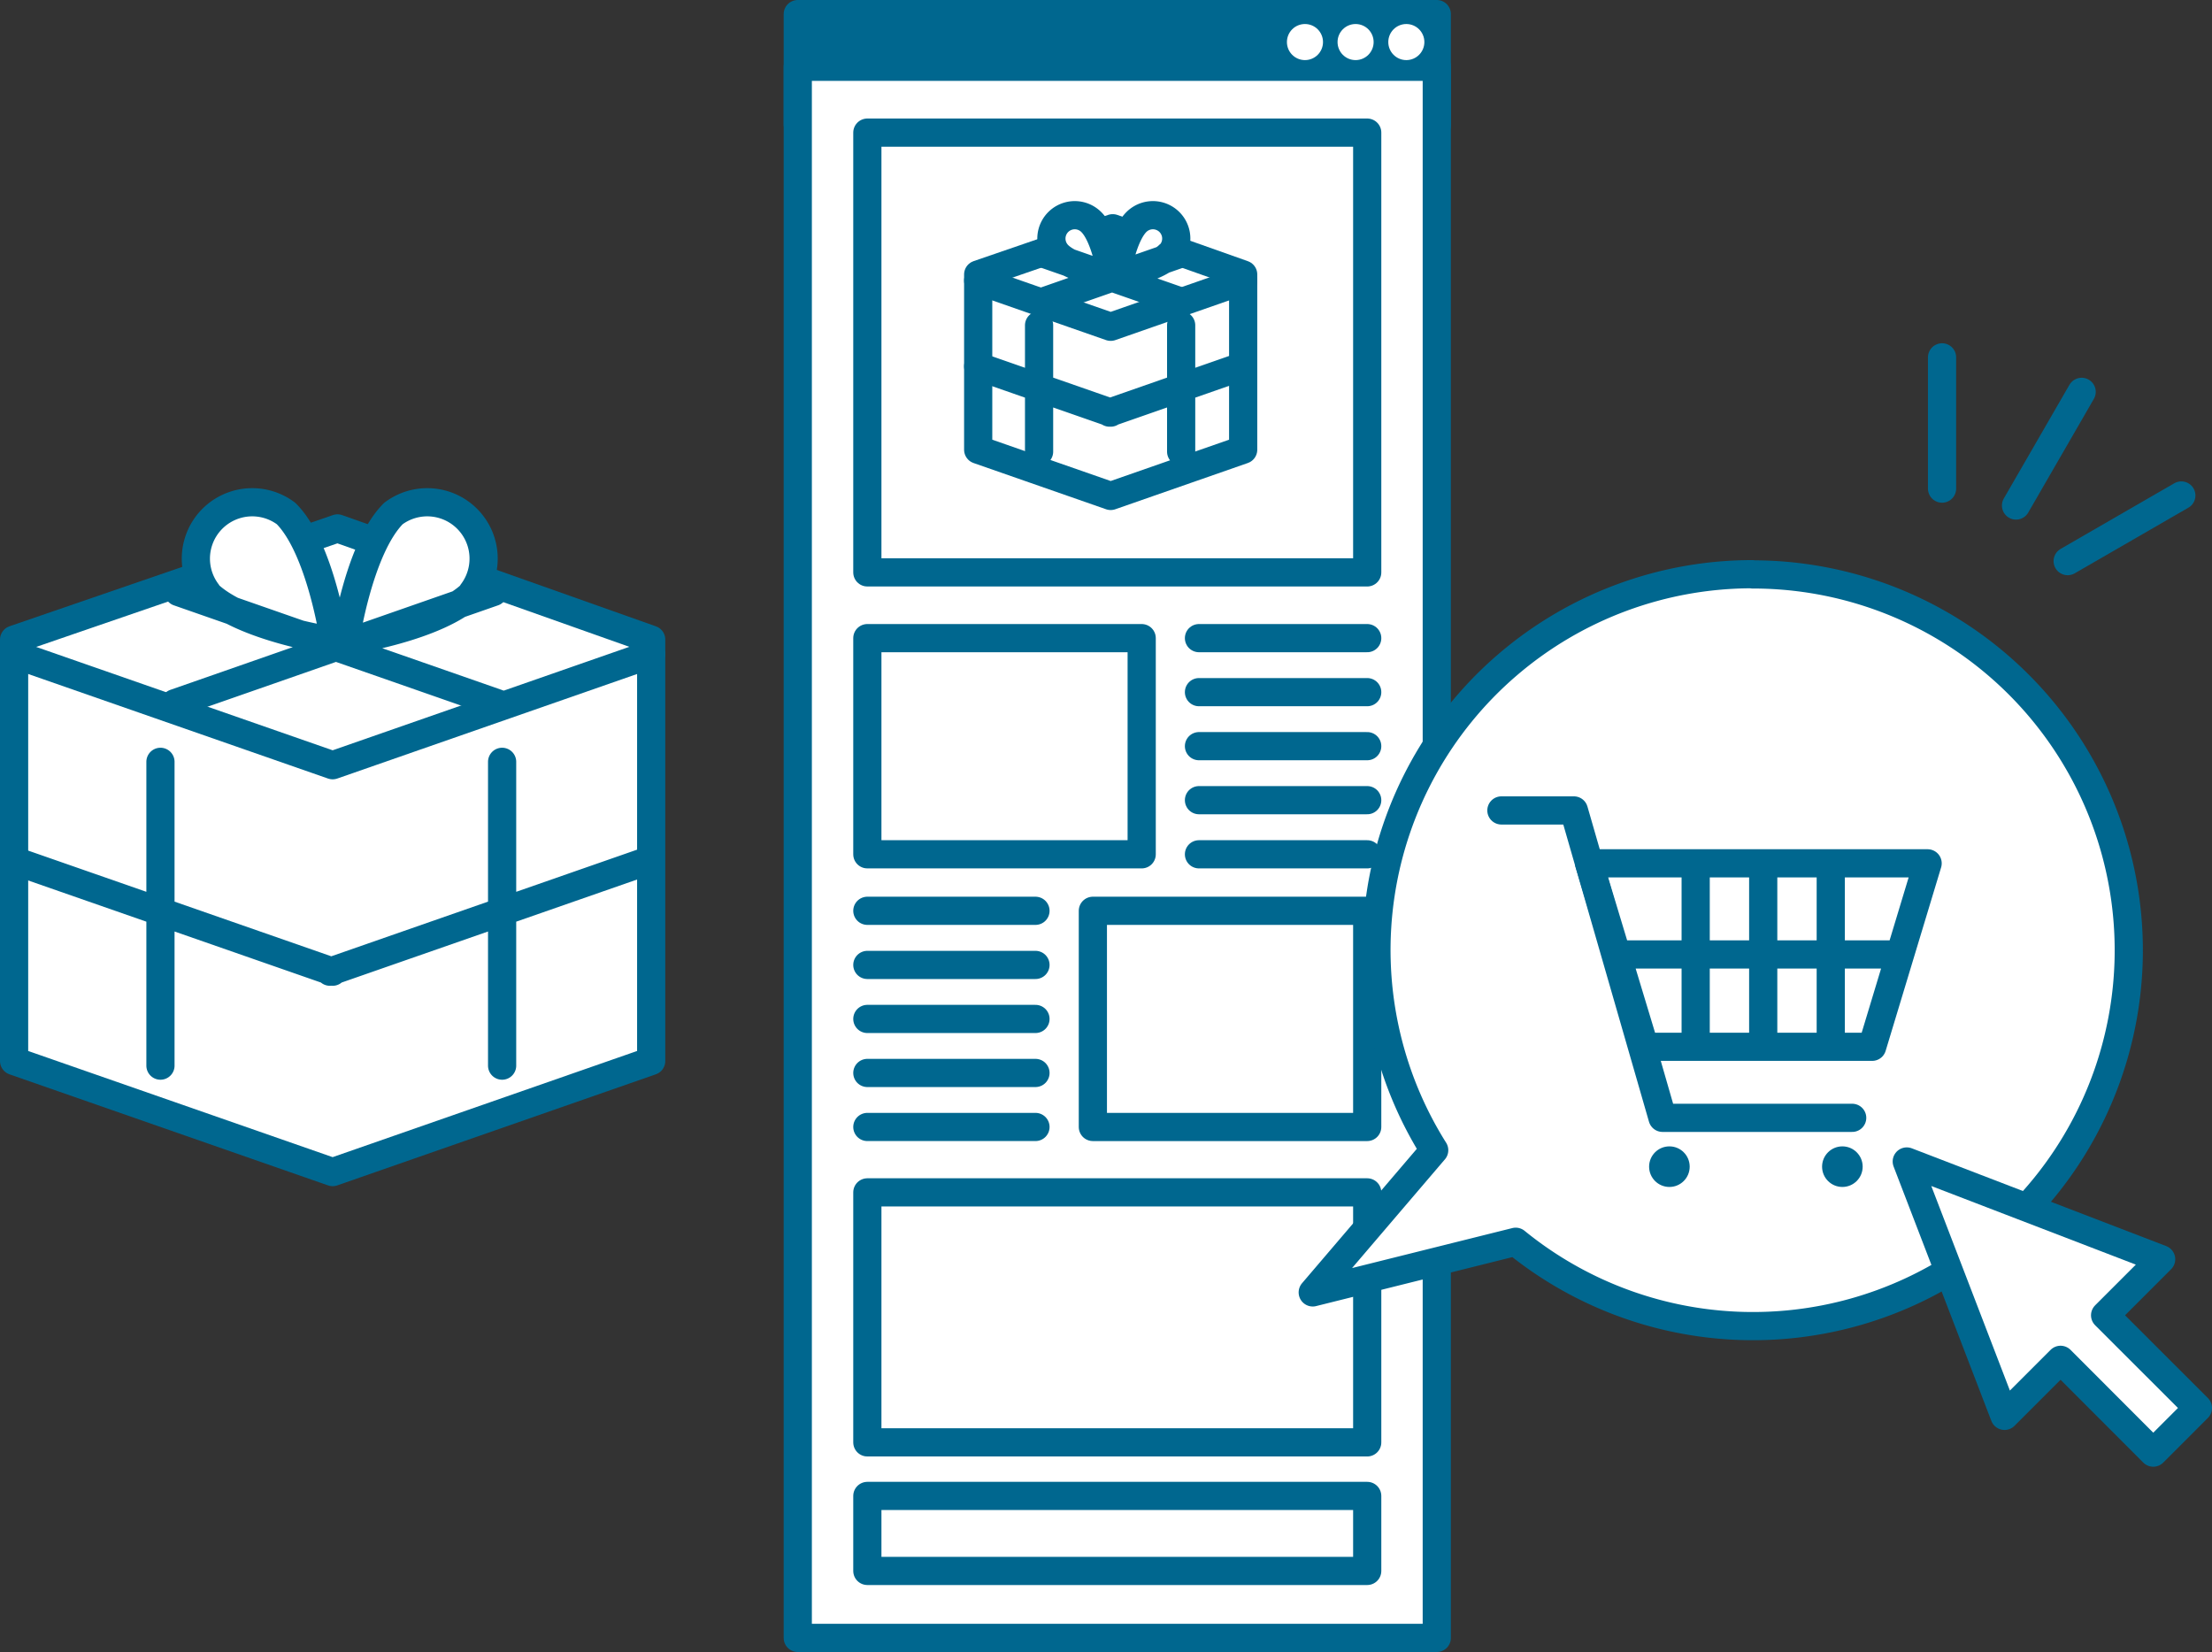 <svg xmlns="http://www.w3.org/2000/svg" viewBox="0 0 196.17 146.51"><rect x="0" y="0" width="196.17" height="146.51" fill="#333333" stroke="none"/><defs><style>.cls-1{fill:none}.cls-1,.cls-2{stroke:#00678f;stroke-linecap:round;stroke-linejoin:round;stroke-width:2.5px}.cls-2,.cls-4{fill:#fff}.cls-5{fill:#00678f}</style></defs><g id="レイヤー_2" data-name="レイヤー 2"><g id="レイヤー_3" data-name="レイヤー 3"><path class="cls-1" d="M178.79 44.83l5.82-10.08m-12.38 8.58V31.69m11.14 18.07l10.08-5.82"/><path class="cls-2" d="M57.75 94.09l-28.25 9.85-28.25-9.85V56.72l28.68-9.86 27.82 9.86v37.37z"/><path class="cls-1" d="M57.75 58.01L29.5 67.86 1.25 58.01"/><path class="cls-2" d="M14.23 67.56V94.5M1.25 76.32l28.25 9.85m15.03-18.61V94.5m12.98-18.18l-28.25 9.85M15.51 62.36l28.25-9.86m.32 9.86L15.83 52.5m26.11.08c-3.09 3.09-11.33 4.28-11.33 4.28s1.2-8.24 4.28-11.32a5 5 0 017 7zm-23.61 0c3.08 3.09 11.32 4.28 11.32 4.28s-1.19-8.24-4.28-11.32a5 5 0 00-7 7z"/><path fill="#00678f" stroke="#00678f" stroke-linecap="round" stroke-linejoin="round" stroke-width="2.5" d="M70.75 1.25h56.67v9.79H70.75z"/><path class="cls-2" d="M70.75 5.92h56.67v139.33H70.75z"/><path class="cls-2" d="M76.92 11.76h44.33v39H76.92zm0 93.98h44.33v22.17H76.92zm0 26.92h44.33v6.65H76.92zm0-76.07h24.33v19.17H76.92zm44.33 0h-14.92m14.92 4.79h-14.92m14.92 4.79h-14.92m14.92 4.79h-14.92m14.92 4.8h-14.92"/><path class="cls-2" transform="rotate(-180 109.085 90.355)" d="M96.92 80.77h24.33v19.17H96.92z"/><path class="cls-2" d="M76.92 80.77h14.91m-14.91 4.8h14.91m-14.91 4.79h14.91m-14.91 4.79h14.91m-14.91 4.79h14.91"/><circle class="cls-4" cx="124.72" cy="3.73" r="1.6"/><circle class="cls-4" cx="120.22" cy="3.73" r="1.6"/><circle class="cls-4" cx="115.73" cy="3.73" r="1.6"/><path class="cls-2" d="M110.25 39.88l-11.75 4.1-11.75-4.1V24.34l11.93-4.1 11.57 4.1v15.54z"/><path class="cls-1" d="M110.25 24.88l-11.75 4.1-11.75-4.1"/><path class="cls-2" d="M92.15 28.85v11.2m-5.4-7.56l11.75 4.1m6.25-7.74v11.2m5.4-7.56l-11.75 4.1m-5.72-9.9l11.75-4.1m.14 4.1l-11.75-4.1m10.85.03C102.39 23.9 99 24.4 99 24.4s.5-3.43 1.78-4.71a2.07 2.07 0 012.93 2.93zm-9.82 0c1.29 1.28 4.71 1.78 4.71 1.78s-.49-3.43-1.78-4.71a2.07 2.07 0 00-2.93 2.93z"/><path class="cls-4" d="M155.42 50.92A33.33 33.33 0 00127.19 102l-10.77 12.61 18-4.49a33.33 33.33 0 1021-59.18z"/><path class="cls-1" d="M155.42 50.92A33.33 33.33 0 00127.19 102l-10.77 12.61 18-4.49a33.33 33.33 0 1021-59.18z"/><path class="cls-2" d="M166.03 92.83h-20.18l-4.92-16.27h30.02l-4.92 16.27zm-15.65-15.06v13.86m5.99-13.86v13.86m5.99-13.86v13.86m-18.37-6.99h24.04"/><path class="cls-1" d="M133.15 71.87h6.43l7.86 27.26h16.82"/><circle class="cls-5" cx="148.05" cy="103.46" r="1.8"/><circle class="cls-5" cx="163.39" cy="103.46" r="1.8"/><path class="cls-4" d="M194.92 124.86l-8.23-8.22 4.97-4.97L169.1 103l8.67 22.56 4.97-4.97 8.22 8.23 3.96-3.96z"/><path class="cls-1" d="M194.92 124.86l-8.23-8.22 4.97-4.97L169.1 103l8.67 22.56 4.97-4.97 8.22 8.23 3.96-3.96z"/></g></g></svg>